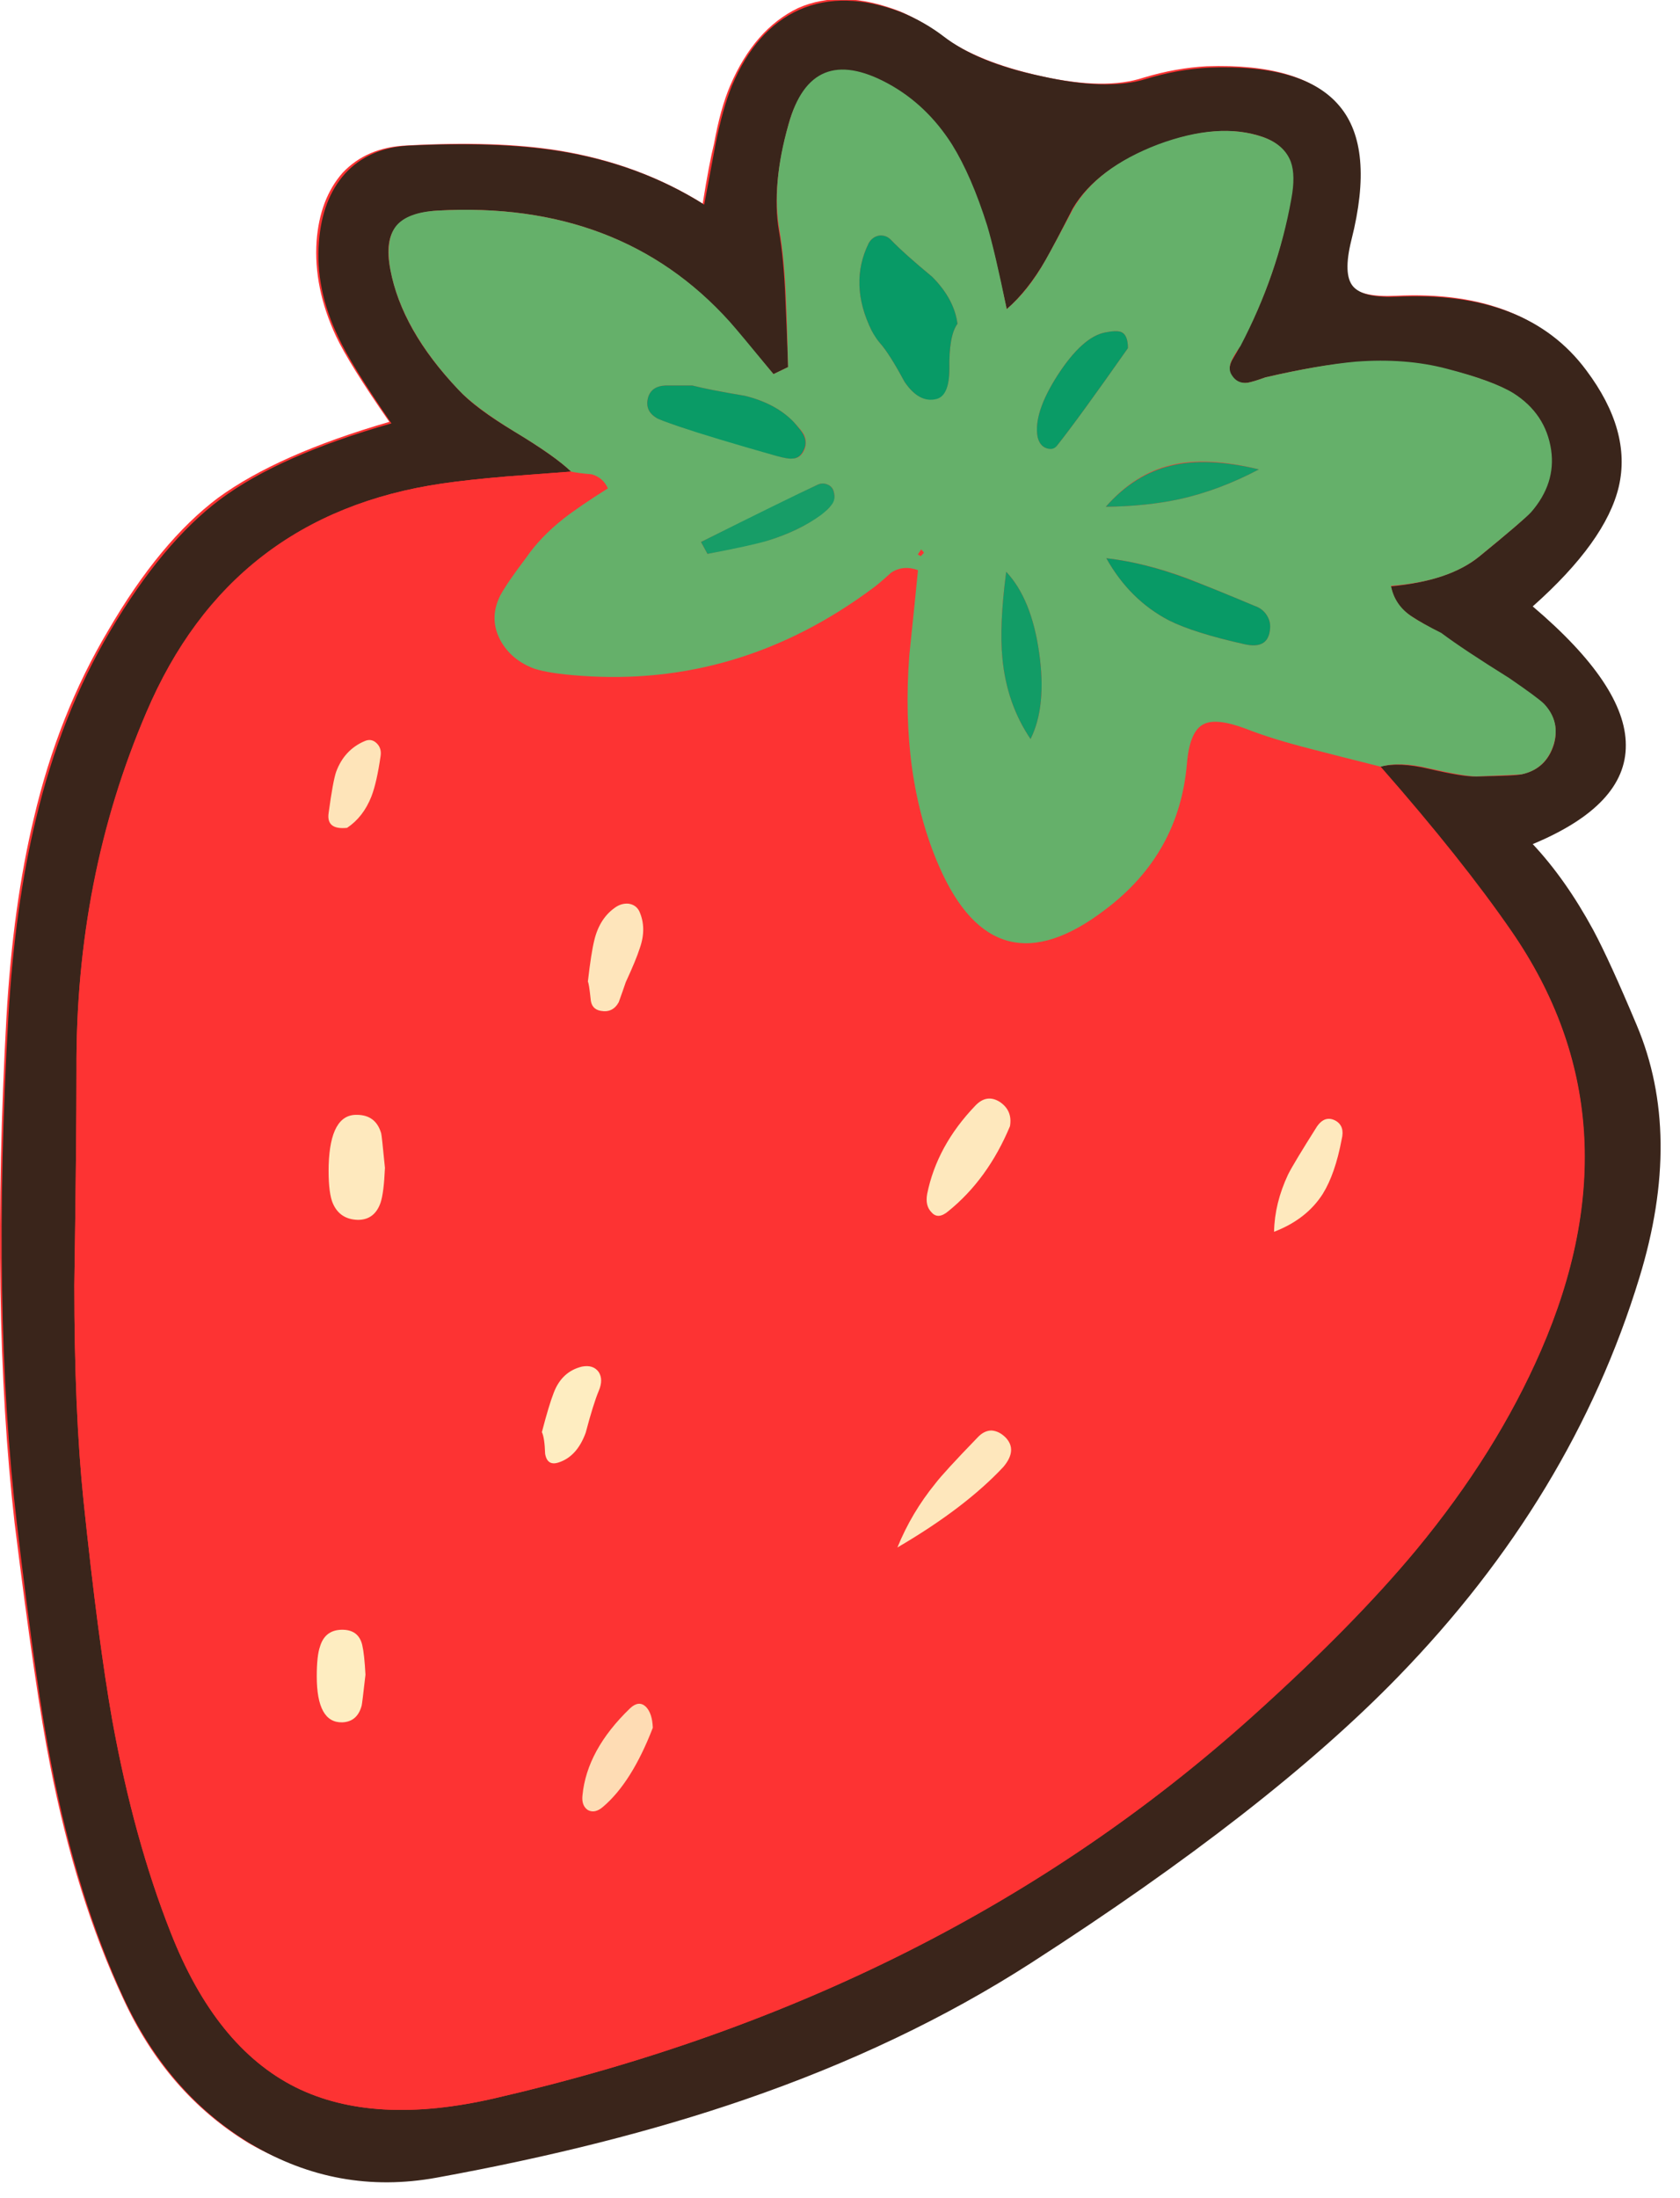 <svg xmlns="http://www.w3.org/2000/svg" xmlns:xlink="http://www.w3.org/1999/xlink" width="52" height="68" preserveAspectRatio="none"><defs><path id="a" fill="#FD3333" d="M41.75 7.4q.75-2.85-.35-4.15t-4.05-1.2q-.95.05-1.95.35-1.2.4-3.2-.05T29.15 1.1q-.6-.45-1.3-.75-1.8-.7-3.15-.1-1.35.65-2.1 2.4-.3.7-.5 1.8-.15.6-.35 1.85-2-1.25-4.5-1.65-1.9-.3-4.65-.15-1.25.05-2 .85-.7.8-.8 2.1-.1 1.45.6 2.95.4.85 1.65 2.65-3.45 1-5.3 2.35-1.8 1.35-3.4 4.1-1.55 2.6-2.3 5.8Q.4 28 .2 31.45-.3 40.5.45 47.1q.65 5.25 1.1 7.5.8 4.1 2.25 7.2 1.35 2.95 3.9 4.5 2.7 1.55 5.75 1 5.35-.95 9.5-2.4 4.95-1.7 8.9-4.2 7.35-4.75 11.35-8.85 5.4-5.55 7.45-12.35 1.4-4.45-.05-7.85-.85-1.95-1.35-2.9-.85-1.6-1.9-2.65 2.9-1.25 2.9-3.1t-2.9-4.25q2.3-2.05 2.7-3.7.4-1.75-1-3.6-1.85-2.5-5.85-2.3-1.05.05-1.4-.3-.3-.4-.05-1.45"/><path id="b" fill="#3A251B" d="M675.15 265.8q-2.9.15-5.85 1.05-3.55 1.1-9.6-.25-5.95-1.25-9.1-3.7-1.7-1.3-3.85-2.2-5.35-2.05-9.45-.25-4.05 1.8-6.25 7.05-.85 2.1-1.5 5.35-.35 1.85-1.05 5.6-5.95-3.75-13.4-4.95-5.65-.9-13.9-.5-3.7.2-5.9 2.6-2.1 2.35-2.4 6.3-.35 4.35 1.8 8.8 1.15 2.5 4.9 7.95-10.35 2.95-15.8 7-5.35 4-10.2 12.2-4.55 7.7-6.85 17.35-1.95 8.05-2.55 18.35-1.55 26.95.8 46.75 1.85 15.6 3.2 22.3 2.4 12.3 6.7 21.55 4.15 8.85 11.75 13.4 8 4.75 17.1 3.1 15.95-2.9 28.45-7.2 14.7-5.05 26.45-12.6 22-14.15 33.95-26.45 16.1-16.55 22.3-36.85 4.05-13.2-.25-23.35-2.5-5.95-4-8.75-2.55-4.7-5.6-7.95 8.65-3.6 8.6-9.15 0-5.5-8.6-12.8 6.75-6 7.95-11.05 1.2-5.15-3-10.75-5.45-7.35-17.4-6.8-3.2.15-4.15-.95t-.15-4.3q2.15-8.5-1.1-12.35-3.25-3.9-12.05-3.55m-23.8 7.15q1.85 2.9 3.25 7.5.45 1.4.95 3.6.85 3.85.9 4.05 1.95-1.7 3.6-4.55.9-1.6 2.5-4.75 2.2-3.7 7.85-5.85t9.7-.75q1.95.7 2.55 2.3.45 1.3.05 3.4-1.25 7.2-4.7 13.6-.2.45-.75 1.35-.4.8-.05 1.35.5.85 1.5.7.55-.1 1.65-.5 4.95-1.15 8.35-1.4 4.55-.35 8.4.65 4.15 1 6.15 2.25 2.95 1.85 3.45 5.2.45 3.1-1.85 5.75-.7.8-4.75 4.1-2.8 2.25-8.15 2.75.35 1.8 1.95 2.8.9.6 2.7 1.55 2 1.5 6.25 4.15 2.75 1.9 3.25 2.4 1.5 1.6.9 3.7-.7 2.25-2.95 2.75-.5.15-4.25.2-1.15.05-4.35-.7-2.75-.65-4.5-.2 7.5 8.55 12.1 15.2 12.05 17.4 2.7 38.8-4.05 9.35-11.45 18.3-5.85 7.05-15.2 15.45-28.65 25.7-69.9 35.2-11.2 2.6-18.45-1-7.4-3.7-11.55-14.3-3.4-8.6-5.4-19.6-1.3-7.35-2.65-20.25-.85-8.25-.85-19.9.2-13.25.2-19.9-.1-17.8 6.45-33 7.75-18.3 27.35-21.15 2.4-.35 5.95-.65 2-.15 5.95-.45-1.45-1.4-5.25-3.7-3.6-2.15-5.15-3.85-5.25-5.5-6.3-11.1-.55-2.7.55-4 1-1.25 3.8-1.45 16.9-.95 26.95 10.25.1.15 4.1 4.85l1.35-.65q-.15-4.2-.25-6.3-.15-3.75-.6-6.3-.7-4.1.9-9.85 1.05-3.7 3.4-4.65 2.3-.95 5.75.95 3.55 1.95 5.9 5.65"/><path id="c" fill="#FD3333" d="M703.1 345.55q-4.55-6.6-12.1-15.2-4.2-1.05-6.3-1.6-3.7-.95-6.15-1.9-2.75-1.05-3.95-.4-1.25.7-1.5 3.6-.7 8.35-7.5 13.5-10.2 7.75-15.35-3.95-3.65-8.35-2.75-19.55.05-.65.75-7.8-1.4-.55-2.45.2-1.1 1.05-1.65 1.45-12.35 9.15-27.1 8.05-2.85-.2-4.2-.65-2.2-.8-3.2-2.65-1-2 .05-4.1.6-1.2 2.4-3.5 1.25-1.85 3.4-3.55 1.3-1.05 4.1-2.85-.4-1-1.45-1.3-1.3-.1-1.95-.25-3.95.3-5.95.45-3.55.3-5.95.65-19.5 2.85-27.35 21.15-6.55 15.4-6.45 33 0 6.65-.2 19.9 0 11.65.85 19.9 1.35 12.9 2.65 20.2 2 11.05 5.4 19.65 4.15 10.6 11.55 14.3 7.25 3.6 18.45 1 41.35-9.5 69.9-35.25 9.35-8.35 15.2-15.4 7.4-8.95 11.5-18.35 9.3-21.35-2.7-38.75m-15.65 19.2q-.65 3.25-1.8 5.05-1.5 2.35-4.5 3.5.05-2.65 1.3-5.3.5-1 2.65-4.4.75-1.1 1.75-.55.8.45.6 1.7m-31.6-3.45q1.2.8.9 2.25-2.05 4.9-5.7 7.85-.95.8-1.55.1-.6-.6-.4-1.7.9-4.4 4.5-8.15 1-1.1 2.25-.35m-2.1 31q.6-.65 1.3-.65.7.05 1.3.65 1.1 1.25-.2 2.7-3.55 3.8-9.8 7.45 1.3-3.2 3.5-5.9.8-1.05 3.9-4.25m-35.4-45.95q.5-2.05 2-3.05.55-.35 1.15-.3.7.1 1 .7.7 1.5.05 3.4-.35 1.05-1.3 3.15-.2.6-.6 1.85-.55 1-1.7.8-.9-.15-.95-1.15-.15-1.4-.25-1.55.3-2.65.6-3.85M595.5 336q-1.95.2-1.7-1.4.4-2.95.7-3.8.75-2 2.6-2.8.65-.3 1.15.2.45.45.35 1.15-.35 2.45-.85 3.75-.75 1.9-2.25 2.9m3.5 31.4q-.1 2.3-.4 3.2-.55 1.6-2.1 1.6-1.8-.05-2.4-1.75-.4-1.1-.35-3.3.15-4.7 2.65-4.65 1.75.05 2.25 1.75.05.1.35 3.15m14.5 24.4q.65-2.5 1.1-3.6.75-2 2.6-2.45 1.05-.2 1.55.55.45.7 0 1.7-.5 1.2-1.2 3.85-.8 2.15-2.45 2.75-1.1.35-1.3-.8-.05-1.5-.3-2m10.25 27.3q-1.95 5.05-4.55 7.3-.8.65-1.4.3-.65-.4-.55-1.35.4-4.1 4.4-8.05.8-.8 1.45-.15.6.6.65 1.95m-26.85-7.65q.2.85.3 2.75-.3 2.65-.35 2.85-.4 1.5-1.8 1.55-2.35.05-2.35-4.25 0-1.9.3-2.75.45-1.5 1.95-1.55 1.6-.05 1.95 1.4"/><path id="d" fill="#65B06A" d="M662.6 278.8q-1.65 3.15-2.55 4.75-1.6 2.85-3.6 4.55-1.1-5.35-1.8-7.7-1.45-4.6-3.25-7.5-2.35-3.7-5.95-5.65-7.05-3.8-9.15 3.75-1.6 5.55-.85 9.8.45 2.55.6 6.3.1 2.15.2 6.35l-1.35.65q-3.2-3.9-4.05-4.85-10.1-11.2-27-10.25-2.75.15-3.8 1.4-1.05 1.3-.55 4.05 1.05 5.55 6.3 11.1 1.55 1.65 5.15 3.85 3.75 2.25 5.25 3.7.65.15 1.9.25 1.05.3 1.5 1.3-2.7 1.7-4.1 2.8-2.15 1.7-3.45 3.6-1.75 2.3-2.4 3.5-1.05 2.1 0 4.1 1 1.85 3.15 2.65 1.4.45 4.2.65 14.75 1.1 27.1-8.1.55-.4 1.65-1.4 1.1-.75 2.5-.25-.25 2.6-.8 7.85-.85 11.25 2.75 19.5 5.15 11.8 15.35 4 6.85-5.15 7.55-13.5.25-2.95 1.5-3.6 1.15-.65 3.95.4 2.4.95 6.15 1.9 2.1.55 6.3 1.6 1.75-.5 4.45.15 3.3.75 4.4.75 3.95-.15 4.2-.2 2.25-.5 2.95-2.8.6-2.1-.9-3.7-.55-.55-3.25-2.4-4.25-2.65-6.25-4.15-1.8-.9-2.7-1.5-1.6-1.05-1.95-2.85 5.3-.4 8.15-2.7 4.1-3.35 4.8-4.1 2.3-2.65 1.85-5.75-.5-3.35-3.5-5.25-1.9-1.15-6.15-2.25-3.8-1-8.4-.65-3.35.3-8.35 1.45-1.1.4-1.65.5-.95.1-1.45-.7-.4-.6 0-1.4.2-.45.8-1.3 3.45-6.6 4.7-13.6.4-2.15-.05-3.4-.6-1.6-2.6-2.3-4.05-1.4-9.7.7-5.6 2.15-7.8 5.9m-13.05 6.3q2.05 2.05 2.35 4.35-.8 1.1-.75 4.15 0 2.45-1.2 2.75-1.6.45-2.95-1.55-1.4-2.6-2.25-3.55-.2-.2-.8-1.2-2.1-4.3-.25-8.05.35-.6 1-.7.65-.05 1.1.45 1.15 1.2 3.75 3.35m11.6 9.1q2.3-3.55 4.4-3.95 1.05-.2 1.45-.05.65.25.65 1.5-4.6 6.55-6.55 9-.4.4-.95.25-.65-.2-.85-1.05-.4-2.2 1.85-5.7m11.95 18.75q2.2.85 6.25 2.55.75.25 1.15.9t.25 1.45q-.25 1.65-2.3 1.2-4.7-1.05-7-2.2-3.65-1.9-5.8-5.75 3.55.4 7.45 1.85m6.65-10.05q-3.7 1.95-7.35 2.75-3 .65-6.8.7 2.65-3.05 6.05-3.85 3.3-.8 8.1.4m-23.7 17.45q-.3-3.05.35-8 2.35 2.5 3.05 7.5.7 4.95-.8 7.95-2.2-3.25-2.6-7.45m-7.55-9.45-.25-.15.3-.45q.25.25.25.3zm-25.2-14.6q.3-1.1 1.65-1.15h2.45q1.55.4 4.85.95 2.85.7 4.5 2.4.75.8.95 1.15.35.7.05 1.45-.35.8-1.15.8-.35.05-1.4-.25-8.55-2.55-8.95-2.7-1.9-.65-2.15-.8-1.1-.65-.8-1.85m15.7 8q.45-.2.9 0 .5.2.6.75.2 1.05-1.2 2-2 1.55-5.05 2.45-1.15.3-5.45 1.2l-.6-1.1q3.6-1.75 10.8-5.3"/><path id="e" fill="#FEE8BD" d="M656.75 363.55q.25-1.45-.95-2.25-1.2-.75-2.25.35-3.55 3.7-4.45 8.15-.2 1.1.4 1.7.6.7 1.55-.1 3.65-2.95 5.7-7.85"/><path id="f" fill="#FEE9BE" d="M599 367.4q-.3-3.1-.35-3.2-.5-1.7-2.25-1.7-2.45-.05-2.6 4.65-.05 2.2.3 3.3.6 1.7 2.4 1.75 1.55 0 2.1-1.6.3-.9.4-3.2"/><path id="g" fill="#FEE7BC" d="M656.15 395q1.3-1.55.2-2.7-.6-.6-1.3-.65-.7 0-1.3.65-3.1 3.2-3.9 4.25-2.2 2.7-3.5 5.9 6.25-3.65 9.8-7.45"/><path id="h" fill="#FEE5BB" d="M622.5 343.7q-.3-.6-1-.7-.6-.05-1.15.3-1.5 1-2 3.05-.3 1.2-.6 3.85.1.15.25 1.55.05 1 .95 1.15 1.1.2 1.65-.8.45-1.25.65-1.85.95-2.05 1.3-3.15.65-1.85-.05-3.4"/><path id="i" fill="#FEDCB4" d="M623.75 419.1q-.05-1.35-.65-1.95-.65-.6-1.45.15-4 3.85-4.4 8.05-.1.95.5 1.35.65.35 1.4-.3 2.65-2.25 4.6-7.3"/><path id="j" fill="#FEE9BE" d="M681.15 373.3q3-1.15 4.5-3.5 1.15-1.85 1.75-5.05.3-1.2-.55-1.7-1-.55-1.75.55-2.15 3.4-2.65 4.4-1.25 2.65-1.3 5.3"/><path id="k" fill="#FEEDC1" d="M613.5 391.8q.25.5.3 2 .2 1.15 1.25.8 1.7-.55 2.5-2.75.7-2.65 1.2-3.85.45-1.05 0-1.75-.5-.7-1.55-.5-1.85.45-2.6 2.4-.45 1.15-1.1 3.65"/><path id="l" fill="#FEEDC1" d="M597.2 414.2q-.1-1.9-.3-2.75-.35-1.45-1.95-1.4-1.5.05-1.95 1.55-.3.85-.3 2.75 0 4.3 2.35 4.25 1.4-.05 1.8-1.55.05-.2.35-2.85"/><path id="m" fill="#FEE4B9" d="M595.5 336q1.5-1 2.25-2.9.5-1.3.85-3.75.1-.7-.35-1.15-.5-.5-1.15-.2-1.85.8-2.6 2.8-.3.85-.7 3.8-.25 1.6 1.7 1.4"/><path id="n" fill="#089A66" d="M651.9 289.45q-.3-2.3-2.35-4.35-2.6-2.15-3.75-3.35-.45-.5-1.1-.45-.65.1-1 .7-1.85 3.75.25 8.05.4.75.8 1.2.85.95 2.25 3.55 1.35 2 2.95 1.6 1.2-.3 1.2-2.8-.05-3.05.75-4.15"/><path id="o" fill="#0A9B66" d="M627.4 295.15h-2.45q-1.35.05-1.65 1.15-.3 1.2.8 1.85.2.15 2.1.8 2.95 1 8.95 2.7 1.1.3 1.45.25.75 0 1.1-.8.35-.7-.05-1.45-.15-.3-.9-1.15-1.65-1.7-4.5-2.4-3.3-.55-4.85-.95"/><path id="p" fill="#089A66" d="M665.65 311.1q2.15 3.85 5.8 5.75 2.3 1.15 7 2.2 2.05.45 2.3-1.2.15-.8-.25-1.45t-1.15-.9q-4.05-1.7-6.3-2.55-3.9-1.45-7.4-1.85"/><path id="q" fill="#129C66" d="M658.65 327.8q1.5-3 .8-7.95-.7-5-3.05-7.5-.65 4.95-.35 8 .4 4.2 2.6 7.45"/><path id="r" fill="#0A9B66" d="M667.65 291.7q0-1.25-.65-1.5-.45-.15-1.45.05-2.1.4-4.4 3.95-2.25 3.5-1.85 5.7.2.85.85 1.05.6.2.95-.25 1.95-2.45 6.55-9"/><path id="s" fill="#149D67" d="M665.6 306.35q3.8-.05 6.8-.7 3.65-.8 7.35-2.75-4.8-1.15-8.1-.35-3.4.8-6.05 3.8"/><path id="t" fill="#179D67" d="m628.2 309.6.6 1.1q3.95-.75 5.5-1.2 2.95-.9 5-2.4.7-.55.9-.85.45-.5.3-1.15-.1-.6-.6-.8-.45-.2-.9 0-2.9 1.35-10.8 5.3"/><path id="u" fill="#FD3333" d="M648.5 310.9q.25-.25.25-.3-.15-.2-.2-.3l-.3.45z"/></defs><use xlink:href="#a"/><use xlink:href="#b" transform="matrix(.335 0 0 .335 -188.75 -86.95)"/><use xlink:href="#c" transform="matrix(.335 0 0 .335 -188.75 -86.95)"/><use xlink:href="#d" transform="matrix(.335 0 0 .335 -188.75 -86.95)"/><use xlink:href="#e" transform="matrix(.335 0 0 .335 -188.75 -86.95)"/><use xlink:href="#f" transform="matrix(.335 0 0 .335 -188.75 -86.95)"/><use xlink:href="#g" transform="matrix(.335 0 0 .335 -188.75 -86.95)"/><use xlink:href="#h" transform="matrix(.335 0 0 .335 -188.75 -86.95)"/><use xlink:href="#i" transform="matrix(.335 0 0 .335 -188.75 -86.95)"/><use xlink:href="#j" transform="matrix(.335 0 0 .335 -188.75 -86.95)"/><use xlink:href="#k" transform="matrix(.335 0 0 .335 -188.75 -86.95)"/><use xlink:href="#l" transform="matrix(.335 0 0 .335 -188.75 -86.95)"/><use xlink:href="#m" transform="matrix(.335 0 0 .335 -188.75 -86.95)"/><use xlink:href="#n" transform="matrix(.335 0 0 .335 -188.75 -86.95)"/><use xlink:href="#o" transform="matrix(.335 0 0 .335 -188.75 -86.95)"/><use xlink:href="#p" transform="matrix(.335 0 0 .335 -188.75 -86.95)"/><use xlink:href="#q" transform="matrix(.335 0 0 .335 -188.75 -86.95)"/><use xlink:href="#r" transform="matrix(.335 0 0 .335 -188.75 -86.95)"/><use xlink:href="#s" transform="matrix(.335 0 0 .335 -188.75 -86.95)"/><use xlink:href="#t" transform="matrix(.335 0 0 .335 -188.75 -86.95)"/><use xlink:href="#u" transform="matrix(.335 0 0 .335 -188.75 -86.95)"/></svg>